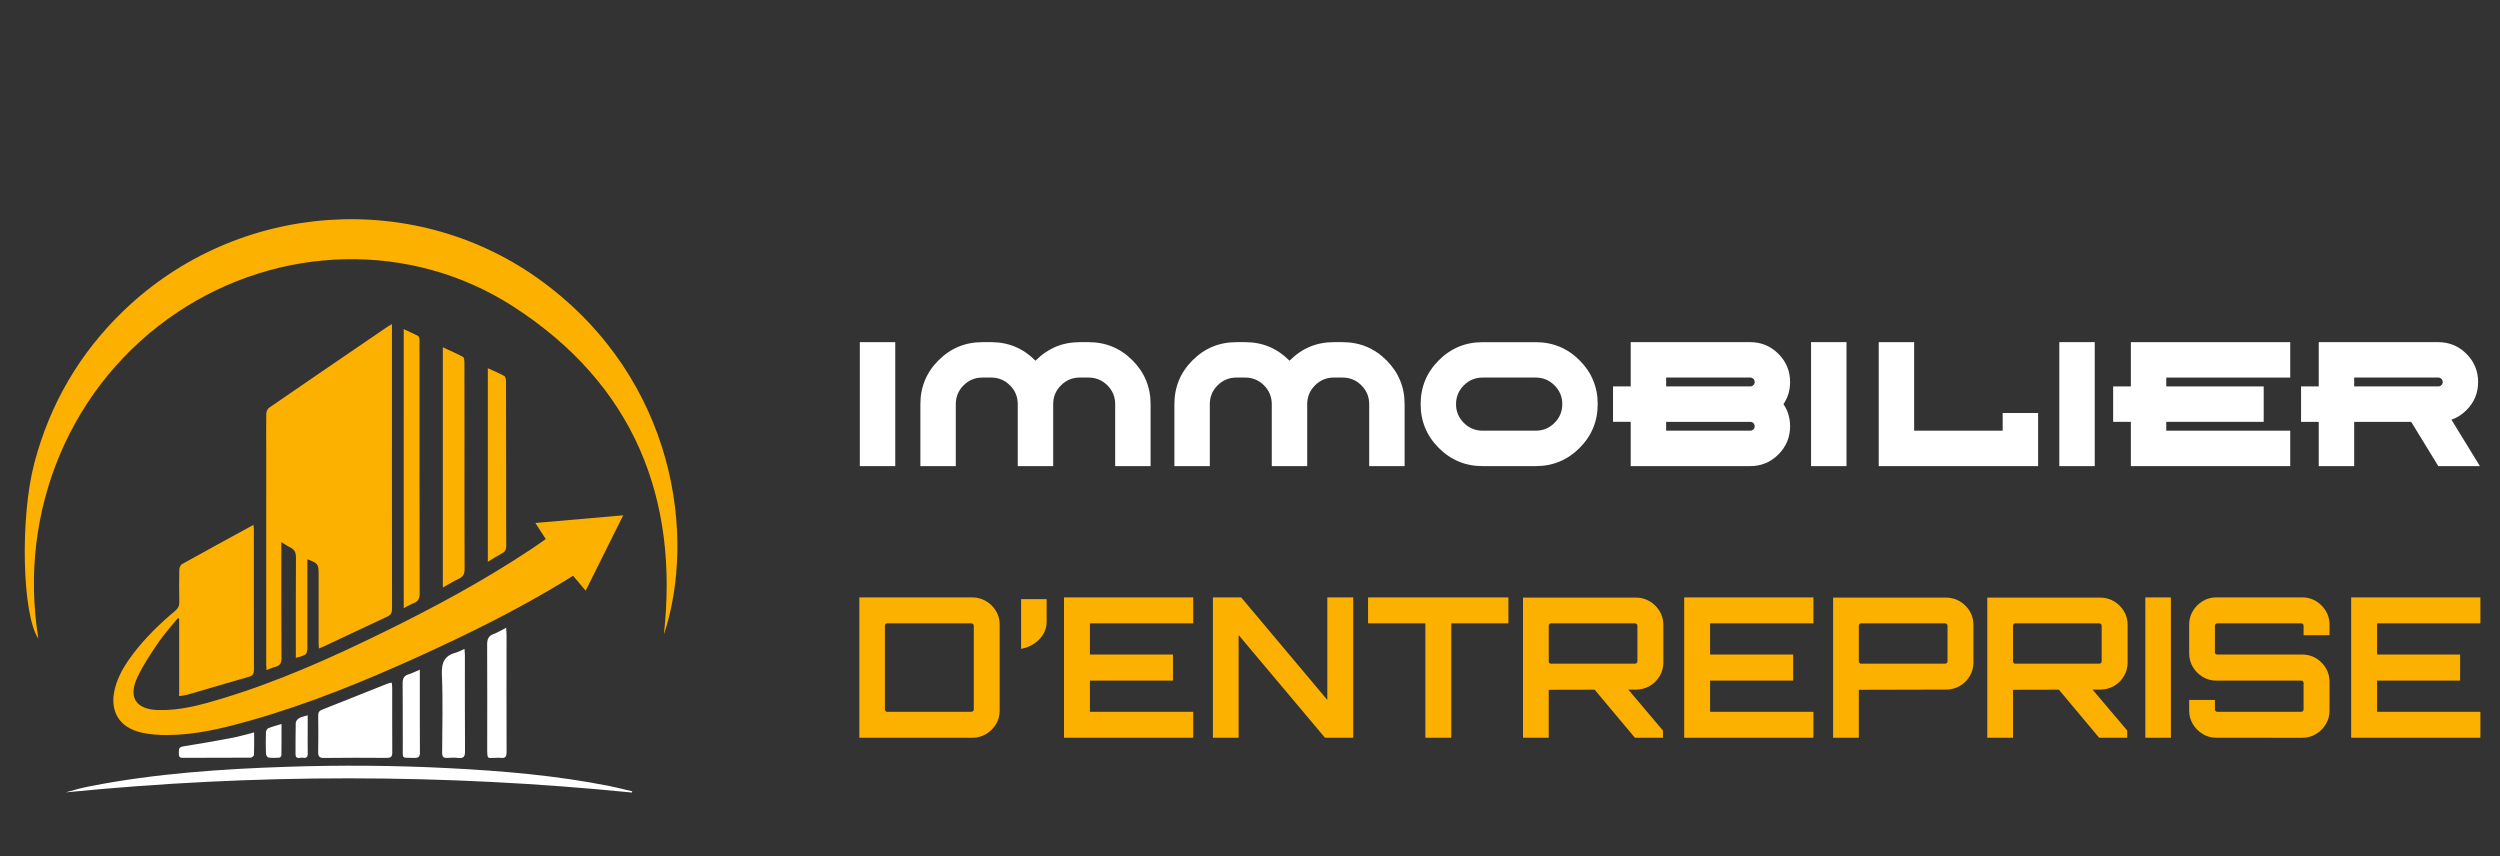 <?xml version="1.0" encoding="utf-8"?>
<!-- Generator: Adobe Illustrator 16.0.0, SVG Export Plug-In . SVG Version: 6.00 Build 0)  -->
<!DOCTYPE svg PUBLIC "-//W3C//DTD SVG 1.1//EN" "http://www.w3.org/Graphics/SVG/1.1/DTD/svg11.dtd">
<svg version="1.1" id="Calque_1" xmlns="http://www.w3.org/2000/svg" xmlns:xlink="http://www.w3.org/1999/xlink" x="0px" y="0px"
	 width="257px" height="88.008px" viewBox="0 0 257 88.008" enable-background="new 0 0 257 88.008" xml:space="preserve">
<rect x="0" y="0" width="257" height="88.008" fill="#333333" stroke="none"/>
<g>
	<g>
		<path fill-rule="evenodd" clip-rule="evenodd" fill="#FCB100" d="M40.293,33.317c0,0.594,0,1.076,0,1.56
			c-0.001,9.235-0.006,18.475,0.008,27.709c0.001,0.424-0.126,0.634-0.504,0.809c-2.191,1.013-4.371,2.052-6.555,3.08
			c-0.127,0.06-0.26,0.109-0.459,0.19c-0.013-0.238-0.03-0.424-0.03-0.609c0-2.362,0.005-4.724,0.002-7.087
			c-0.001-0.974-0.097-1.088-1.158-1.473c0,0.552,0,1.083,0,1.614c0,2.381,0,4.761,0.002,7.142c0,1.063,0,1.063-1.188,1.373
			c0-0.222,0-0.426,0-0.628c0-3.223-0.012-6.444,0.013-9.666c0.004-0.513-0.125-0.843-0.595-1.058
			c-0.285-0.13-0.54-0.326-0.907-0.555c0,0.349,0,0.592,0,0.833c0,3.704-0.011,7.408,0.015,11.115
			c0.003,0.5-0.141,0.754-0.613,0.877c-0.291,0.073-0.568,0.209-0.926,0.346c-0.012-0.226-0.03-0.411-0.03-0.595
			c0-7.338,0.001-14.677,0.002-22.016c0-1.254-0.02-2.507,0.004-3.76c0.004-0.208,0.132-0.493,0.297-0.607
			c4.053-2.789,8.119-5.563,12.183-8.336C39.966,33.5,40.089,33.437,40.293,33.317z"/>
		<path fill-rule="evenodd" clip-rule="evenodd" fill="#FCB100" d="M56.105,55.417c-0.36-0.56-0.688-1.064-1.068-1.656
			c3.03-0.264,5.976-0.521,9.027-0.787c-1.301,2.611-2.558,5.136-3.859,7.75c-0.447-0.531-0.853-1.016-1.295-1.542
			c-0.244,0.154-0.479,0.305-0.718,0.451c-4.901,3.007-10.051,5.543-15.282,7.916c-5.607,2.542-11.303,4.865-17.239,6.539
			c-2.776,0.785-5.579,1.463-8.486,1.475c-0.888,0.006-1.798-0.063-2.661-0.258c-2.296-0.521-3.296-2.242-2.712-4.529
			c0.338-1.324,1.042-2.465,1.856-3.541c1.26-1.664,2.745-3.11,4.343-4.445c0.304-0.254,0.432-0.513,0.422-0.91
			c-0.028-1.108-0.024-2.221,0.001-3.33c0.004-0.19,0.118-0.472,0.269-0.556c2.421-1.349,4.855-2.673,7.353-4.036
			c0.017,0.2,0.04,0.351,0.04,0.5c0.002,4.796-0.004,9.594,0.01,14.39c0.001,0.405-0.105,0.609-0.508,0.722
			c-2.114,0.601-4.22,1.232-6.331,1.845c-0.251,0.072-0.519,0.092-0.85,0.146c0-2.698,0-5.333,0-7.967
			c-0.043-0.019-0.086-0.037-0.129-0.053c-0.669,0.827-1.399,1.609-1.993,2.488c-0.798,1.18-1.612,2.376-2.202,3.666
			c-0.925,2.02-0.089,3.225,2.137,3.297c2.254,0.07,4.397-0.516,6.523-1.158c5.79-1.746,11.29-4.207,16.706-6.862
			c5.175-2.535,10.244-5.268,15.053-8.458C55.032,56.168,55.542,55.808,56.105,55.417z"/>
		<path fill-rule="evenodd" clip-rule="evenodd" fill="#FCB100" d="M68.247,65.236c1.551-13.98-3.059-25.709-15.475-33.72
			c-10.551-6.805-24.144-6.38-34.592,0.626C7.32,39.42,1.796,52.427,3.944,65.655c-1.673-2.47-1.893-12.456-0.411-18.066
			c1.608-6.085,4.67-11.32,9.203-15.674c11.762-11.302,30.099-12.533,43.082-2.923C69.452,39.083,71.585,55.162,68.247,65.236z"/>
		<path fill-rule="evenodd" clip-rule="evenodd" fill="#FFFFFF" d="M64.97,81.474c-19.398-1.944-38.793-1.947-58.207-0.019
			c0.406-0.115,0.811-0.238,1.221-0.343c0.433-0.107,0.87-0.209,1.308-0.293c6.696-1.309,13.473-1.769,20.276-1.995
			c5.513-0.184,11.024-0.139,16.532,0.141c5.561,0.282,11.104,0.753,16.575,1.844c0.777,0.154,1.544,0.358,2.316,0.537
			C64.985,81.387,64.978,81.432,64.97,81.474z"/>
		<path fill-rule="evenodd" clip-rule="evenodd" fill="#FCB100" d="M45.524,60.4c0-8.265,0-16.432,0-24.697
			c0.729,0.34,1.41,0.631,2.061,0.981c0.121,0.065,0.156,0.37,0.157,0.563c0.011,2.452,0.008,4.903,0.008,7.355
			c-0.001,4.635-0.011,9.269,0.01,13.905c0.002,0.502-0.151,0.778-0.595,0.986C46.623,59.75,46.112,60.07,45.524,60.4z"/>
		<path fill-rule="evenodd" clip-rule="evenodd" fill="#FFFFFF" d="M40.274,70.174c0.018,0.199,0.045,0.354,0.045,0.51
			c0.001,2.217-0.01,4.432,0.007,6.648c0.002,0.434-0.109,0.584-0.568,0.578c-2.146-0.021-4.291-0.016-6.437,0.008
			c-0.468,0.006-0.624-0.141-0.612-0.611c0.027-1.252,0.019-2.502,0.004-3.752c-0.003-0.314,0.097-0.482,0.396-0.6
			c2.243-0.885,4.48-1.781,6.72-2.674C39.957,70.23,40.097,70.215,40.274,70.174z"/>
		<path fill-rule="evenodd" clip-rule="evenodd" fill="#FCB100" d="M41.502,33.834c0.51,0.238,0.979,0.445,1.435,0.678
			c0.088,0.045,0.157,0.181,0.179,0.288c0.029,0.154,0.01,0.319,0.01,0.479c0,8.57-0.006,17.143,0.015,25.714
			c0.001,0.525-0.136,0.829-0.62,1.014c-0.329,0.128-0.636,0.314-1.018,0.508C41.502,52.937,41.502,43.424,41.502,33.834z"/>
		<path fill-rule="evenodd" clip-rule="evenodd" fill="#FCB100" d="M50.149,57.753c0-6.685,0-13.257,0-19.901
			c0.605,0.278,1.165,0.507,1.688,0.802c0.125,0.071,0.18,0.358,0.181,0.547c0.013,3.292,0.013,6.582,0.014,9.874
			c0.001,2.343-0.007,4.685,0.009,7.026c0.002,0.363-0.089,0.597-0.42,0.771C51.137,57.129,50.678,57.432,50.149,57.753z"/>
		<path fill-rule="evenodd" clip-rule="evenodd" fill="#FFFFFF" d="M47.749,66.707c0.018,0.267,0.041,0.458,0.042,0.646
			c0.002,3.292-0.009,6.581,0.013,9.87c0.004,0.533-0.129,0.758-0.686,0.693c-0.371-0.043-0.753-0.035-1.126-0.006
			c-0.43,0.031-0.542-0.145-0.54-0.557c0.016-2.682,0.087-5.369-0.027-8.046c-0.051-1.211,0.284-1.91,1.443-2.221
			C47.15,67.01,47.411,66.856,47.749,66.707z"/>
		<path fill-rule="evenodd" clip-rule="evenodd" fill="#FFFFFF" d="M52.034,64.535c0.018,0.351,0.039,0.581,0.039,0.809
			c-0.001,3.987-0.012,7.977,0.004,11.965c0.002,0.477-0.137,0.664-0.607,0.596c-0.141-0.018-0.286-0.008-0.429-0.004
			c-0.936,0.002-0.955,0.234-0.956-0.943c-0.001-3.557,0.014-7.119-0.006-10.677c-0.003-0.547,0.109-0.907,0.664-1.104
			C51.157,65.027,51.538,64.784,52.034,64.535z"/>
		<path fill-rule="evenodd" clip-rule="evenodd" fill="#FFFFFF" d="M43.158,68.841c0,0.439,0,0.759,0,1.076
			c0.001,2.469-0.007,4.936,0.011,7.405c0.004,0.432-0.103,0.602-0.564,0.588c-1.377-0.039-1.191,0.193-1.197-1.189
			c-0.012-2.148,0.008-4.295-0.017-6.439c-0.005-0.495,0.108-0.814,0.614-0.963C42.36,69.216,42.694,69.038,43.158,68.841z"/>
		<path fill-rule="evenodd" clip-rule="evenodd" fill="#FFFFFF" d="M26.125,75.291c0,0.838,0.013,1.584-0.016,2.328
			c-0.004,0.098-0.229,0.266-0.353,0.268c-2.326,0.016-4.649,0.008-6.975,0.018c-0.363,0-0.406-0.189-0.393-0.479
			c0.014-0.311-0.072-0.617,0.423-0.693c1.693-0.266,3.38-0.564,5.064-0.885C24.605,75.713,25.32,75.492,26.125,75.291z"/>
		<path fill-rule="evenodd" clip-rule="evenodd" fill="#FFFFFF" d="M28.94,74.422c0,1.129,0.005,2.178-0.009,3.225
			c-0.001,0.084-0.134,0.234-0.213,0.24c-0.374,0.023-0.753,0.037-1.122-0.01c-0.104-0.014-0.25-0.242-0.255-0.375
			c-0.025-0.748-0.027-1.502-0.002-2.25c0.004-0.141,0.132-0.348,0.255-0.4C28.002,74.688,28.433,74.58,28.94,74.422z"/>
		<path fill-rule="evenodd" clip-rule="evenodd" fill="#FFFFFF" d="M31.631,73.533c0,0.627,0,1.178,0,1.727
			c0,0.732-0.012,1.469,0.005,2.201c0.008,0.363-0.151,0.504-0.485,0.434c-0.289-0.061-0.78,0.252-0.772-0.408
			c0.013-1.057-0.01-2.111,0.023-3.168c0.005-0.17,0.183-0.398,0.344-0.492C30.982,73.688,31.275,73.645,31.631,73.533z"/>
	</g>
	<g>
		<g>
			<path fill="#FFFFFF" d="M92.032,47.917H88.39V35.174h3.642V47.917z"/>
			<path fill="#FFFFFF" d="M98.256,41.545v6.371h-3.64v-6.371c0-1.761,0.62-3.263,1.866-4.506c1.242-1.244,2.744-1.865,4.505-1.865
				h0.911c1.758,0,3.26,0.621,4.505,1.865l0.045,0.045l0.044-0.045c1.246-1.244,2.748-1.865,4.506-1.865h0.911
				c1.761,0,3.263,0.621,4.505,1.865c1.243,1.243,1.866,2.745,1.866,4.506v6.371h-3.64v-6.371c0-0.754-0.268-1.397-0.801-1.931
				c-0.536-0.534-1.178-0.801-1.931-0.801h-0.911c-0.751,0-1.395,0.267-1.928,0.801c-0.534,0.533-0.801,1.177-0.801,1.931v6.371
				h-3.643v-6.371c0-0.754-0.267-1.397-0.801-1.931c-0.533-0.534-1.177-0.801-1.928-0.801h-0.911c-0.753,0-1.396,0.267-1.931,0.801
				C98.523,40.148,98.256,40.792,98.256,41.545z"/>
			<path fill="#FFFFFF" d="M124.369,41.545v6.371h-3.64v-6.371c0-1.761,0.62-3.263,1.866-4.506c1.242-1.244,2.744-1.865,4.505-1.865
				h0.911c1.758,0,3.26,0.621,4.505,1.865l0.045,0.045l0.045-0.045c1.245-1.244,2.747-1.865,4.505-1.865h0.911
				c1.761,0,3.263,0.621,4.505,1.865c1.243,1.243,1.866,2.745,1.866,4.506v6.371h-3.64v-6.371c0-0.754-0.268-1.397-0.801-1.931
				c-0.536-0.534-1.178-0.801-1.931-0.801h-0.911c-0.751,0-1.395,0.267-1.928,0.801c-0.534,0.533-0.801,1.177-0.801,1.931v6.371
				h-3.643v-6.371c0-0.754-0.267-1.397-0.801-1.931c-0.533-0.534-1.177-0.801-1.928-0.801H127.1c-0.753,0-1.396,0.267-1.931,0.801
				C124.635,40.148,124.369,40.792,124.369,41.545z"/>
			<path fill="#FFFFFF" d="M152.413,47.917c-1.762,0-3.264-0.623-4.506-1.865c-1.245-1.246-1.865-2.748-1.865-4.506
				c0-1.761,0.62-3.263,1.865-4.506c1.242-1.244,2.744-1.865,4.506-1.865h5.46c1.759,0,3.261,0.621,4.506,1.865
				c1.243,1.243,1.865,2.745,1.865,4.506c0,1.758-0.622,3.26-1.865,4.506c-1.245,1.242-2.747,1.865-4.506,1.865H152.413z
				 M152.413,38.814c-0.754,0-1.397,0.267-1.932,0.801c-0.533,0.533-0.801,1.177-0.801,1.931c0,0.751,0.268,1.395,0.801,1.929
				c0.534,0.533,1.178,0.8,1.932,0.8h5.46c0.751,0,1.395-0.267,1.929-0.8c0.533-0.534,0.803-1.178,0.803-1.929
				c0-0.754-0.27-1.397-0.803-1.931c-0.534-0.534-1.178-0.801-1.929-0.801H152.413z"/>
			<path fill="#FFFFFF" d="M167.637,35.174h12.29c1.127,0,2.093,0.4,2.894,1.201s1.201,1.766,1.201,2.894
				c0,0.851-0.228,1.609-0.684,2.276c0.456,0.667,0.684,1.426,0.684,2.275c0,1.129-0.4,2.093-1.201,2.894
				c-0.801,0.802-1.767,1.202-2.894,1.202h-12.29v-4.552h-1.818v-3.641h1.818V35.174z M171.28,38.814v0.91h8.647
				c0.125,0,0.232-0.044,0.321-0.132s0.134-0.195,0.134-0.323s-0.045-0.235-0.134-0.323s-0.196-0.132-0.321-0.132H171.28z
				 M171.28,43.365v0.909h8.647c0.125,0,0.232-0.043,0.321-0.131c0.089-0.089,0.134-0.196,0.134-0.322
				c0-0.127-0.045-0.236-0.134-0.323c-0.089-0.089-0.196-0.133-0.321-0.133H171.28z"/>
			<path fill="#FFFFFF" d="M189.82,47.917h-3.643V35.174h3.643V47.917z"/>
			<path fill="#FFFFFF" d="M193.132,35.174h3.642v9.1h9.101v-1.819h3.642v5.462h-16.384V35.174z"/>
			<path fill="#FFFFFF" d="M215.34,47.917h-3.642V35.174h3.642V47.917z"/>
			<path fill="#FFFFFF" d="M235.435,35.174v3.64h-12.742v0.91h10.014v3.641h-10.014v0.909h12.742v3.643h-16.382v-4.552h-1.82v-3.641
				h1.82v-4.55H235.435z"/>
			<path fill="#FFFFFF" d="M238.366,35.174h12.289c1.128,0,2.094,0.4,2.895,1.201s1.201,1.766,1.201,2.894
				c0,1.129-0.4,2.093-1.201,2.894c-0.455,0.455-0.969,0.784-1.539,0.984l2.923,4.77h-4.278l-2.786-4.552h-5.86v4.552h-3.643v-4.552
				h-1.818v-3.641h1.818V35.174z M242.008,38.814v0.91h8.646c0.126,0,0.233-0.044,0.322-0.132s0.134-0.195,0.134-0.323
				s-0.045-0.235-0.134-0.323s-0.196-0.132-0.322-0.132H242.008z"/>
		</g>
		<g>
			<path fill="#FCB100" d="M88.34,75.84V61.413h11.622c0.508,0,0.976,0.128,1.402,0.382s0.77,0.591,1.023,1.011
				c0.251,0.422,0.379,0.886,0.379,1.394v8.854c0,0.51-0.128,0.973-0.379,1.395c-0.254,0.418-0.597,0.756-1.023,1.01
				s-0.895,0.383-1.402,0.383H88.34z M91.206,73.174h8.637c0.067,0,0.125-0.021,0.181-0.068c0.052-0.047,0.081-0.105,0.081-0.174
				v-8.613c0-0.067-0.029-0.124-0.081-0.17c-0.056-0.047-0.113-0.07-0.181-0.07h-8.637c-0.065,0-0.123,0.023-0.171,0.07
				c-0.047,0.046-0.067,0.103-0.067,0.17v8.613c0,0.068,0.021,0.127,0.067,0.174C91.083,73.152,91.14,73.174,91.206,73.174z"/>
			<path fill="#FCB100" d="M104.97,66.703v-5.11h2.624v2.345c0,0.442-0.112,0.855-0.34,1.243c-0.228,0.389-0.539,0.716-0.941,0.982
				C105.913,66.429,105.465,66.61,104.97,66.703z"/>
			<path fill="#FCB100" d="M109.379,75.84V61.413h13.283v2.666h-10.62v3.205h8.538v2.685h-8.538v3.206h10.62v2.666H109.379z"/>
			<path fill="#FCB100" d="M124.688,75.84V61.413h2.904l8.856,10.539V61.413h2.664V75.84h-2.904l-8.878-10.559V75.84H124.688z"/>
			<path fill="#FCB100" d="M146.528,75.84V64.079h-5.893v-2.666h14.428v2.666h-5.872V75.84H146.528z"/>
			<path fill="#FCB100" d="M156.565,75.84V61.433h11.622c0.508,0,0.974,0.127,1.402,0.381c0.427,0.254,0.767,0.591,1.021,1.011
				c0.254,0.422,0.382,0.886,0.382,1.394v3.887c0,0.508-0.128,0.977-0.382,1.402c-0.254,0.427-0.594,0.764-1.021,1.012
				c-0.429,0.246-0.895,0.369-1.402,0.369l-8.978,0.021v4.93H156.565z M159.451,68.225h8.616c0.065,0,0.125-0.021,0.18-0.06
				c0.053-0.039,0.079-0.095,0.079-0.16v-3.687c0-0.067-0.026-0.124-0.079-0.17c-0.055-0.047-0.114-0.07-0.18-0.07h-8.616
				c-0.068,0-0.123,0.023-0.17,0.07c-0.048,0.046-0.071,0.103-0.071,0.17v3.687c0,0.065,0.023,0.121,0.071,0.16
				C159.328,68.205,159.382,68.225,159.451,68.225z M168.067,75.84l-4.349-5.191h3.467l3.765,4.451v0.74H168.067z"/>
			<path fill="#FCB100" d="M173.134,75.84V61.413h13.284v2.666h-10.62v3.205h8.537v2.685h-8.537v3.206h10.62v2.666H173.134z"/>
			<path fill="#FCB100" d="M188.444,75.84V61.433h11.619c0.508,0,0.977,0.127,1.402,0.381c0.43,0.254,0.77,0.591,1.023,1.011
				c0.254,0.422,0.379,0.886,0.379,1.394v3.887c0,0.508-0.125,0.977-0.379,1.402c-0.254,0.427-0.594,0.764-1.023,1.012
				c-0.426,0.246-0.895,0.369-1.402,0.369l-8.977,0.021v4.93H188.444z M191.327,68.225h8.616c0.068,0,0.128-0.021,0.181-0.06
				s0.081-0.095,0.081-0.16v-3.687c0-0.067-0.028-0.124-0.081-0.17c-0.053-0.047-0.112-0.07-0.181-0.07h-8.616
				c-0.065,0-0.123,0.023-0.17,0.07c-0.047,0.046-0.07,0.103-0.07,0.17v3.687c0,0.065,0.023,0.121,0.07,0.16
				S191.261,68.225,191.327,68.225z"/>
			<path fill="#FCB100" d="M204.292,75.84V61.433h11.622c0.508,0,0.974,0.127,1.402,0.381c0.427,0.254,0.767,0.591,1.021,1.011
				c0.254,0.422,0.382,0.886,0.382,1.394v3.887c0,0.508-0.128,0.977-0.382,1.402c-0.254,0.427-0.594,0.764-1.021,1.012
				c-0.429,0.246-0.895,0.369-1.402,0.369l-8.977,0.021v4.93H204.292z M207.177,68.225h8.616c0.065,0,0.126-0.021,0.181-0.06
				c0.052-0.039,0.078-0.095,0.078-0.16v-3.687c0-0.067-0.026-0.124-0.078-0.17c-0.055-0.047-0.115-0.07-0.181-0.07h-8.616
				c-0.067,0-0.123,0.023-0.17,0.07c-0.047,0.046-0.07,0.103-0.07,0.17v3.687c0,0.065,0.023,0.121,0.07,0.16
				S207.11,68.225,207.177,68.225z M215.793,75.84l-4.349-5.191h3.467l3.766,4.451v0.74H215.793z"/>
			<path fill="#FCB100" d="M220.54,75.84V61.413h2.627V75.84H220.54z"/>
			<path fill="#FCB100" d="M227.834,75.84c-0.51,0-0.974-0.129-1.395-0.383c-0.419-0.254-0.756-0.592-1.01-1.01
				c-0.254-0.422-0.382-0.885-0.382-1.395v-1.102h2.645v0.98c0,0.068,0.023,0.127,0.071,0.174c0.047,0.047,0.102,0.068,0.17,0.068
				h8.634c0.068,0,0.126-0.021,0.171-0.068c0.047-0.047,0.07-0.105,0.07-0.174v-2.744c0-0.064-0.023-0.119-0.07-0.16
				c-0.045-0.039-0.103-0.059-0.171-0.059h-8.733c-0.51,0-0.974-0.126-1.395-0.38c-0.419-0.254-0.756-0.591-1.01-1.013
				c-0.254-0.421-0.382-0.892-0.382-1.412v-2.965c0-0.508,0.128-0.972,0.382-1.394c0.254-0.42,0.591-0.757,1.01-1.011
				c0.421-0.254,0.885-0.382,1.395-0.382h8.854c0.507,0,0.973,0.128,1.395,0.382c0.418,0.254,0.756,0.591,1.01,1.011
				c0.254,0.422,0.382,0.886,0.382,1.394V65.3h-2.666v-0.981c0-0.067-0.023-0.124-0.07-0.17c-0.045-0.047-0.103-0.07-0.171-0.07
				h-8.634c-0.068,0-0.123,0.023-0.17,0.07c-0.048,0.046-0.071,0.103-0.071,0.17v2.745c0,0.065,0.023,0.12,0.071,0.159
				c0.047,0.039,0.102,0.061,0.17,0.061h8.755c0.507,0,0.973,0.128,1.395,0.379c0.418,0.257,0.756,0.592,1.01,1.013
				c0.254,0.422,0.382,0.893,0.382,1.413v2.965c0,0.51-0.128,0.973-0.382,1.395c-0.254,0.418-0.592,0.756-1.01,1.01
				c-0.422,0.254-0.888,0.383-1.395,0.383H227.834z"/>
			<path fill="#FCB100" d="M241.699,75.84V61.413h13.284v2.666h-10.62v3.205h8.537v2.685h-8.537v3.206h10.62v2.666H241.699z"/>
		</g>
	</g>
</g>
</svg>
